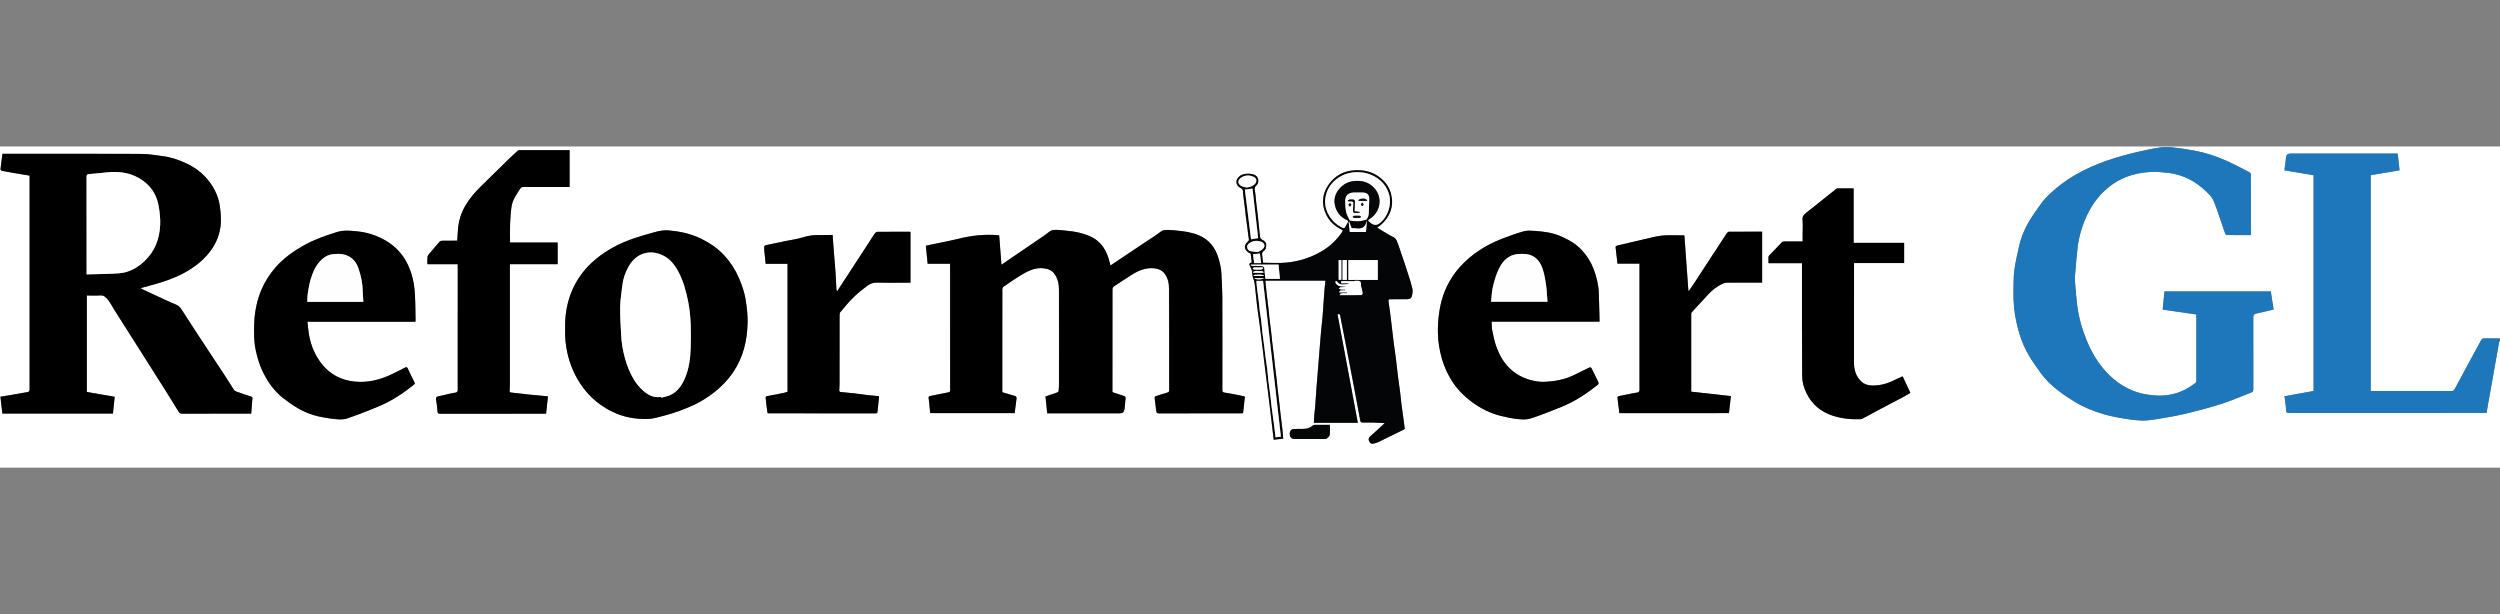 <?xml version="1.0" encoding="UTF-8"?><svg id="Ebene_1" xmlns="http://www.w3.org/2000/svg" viewBox="0 0 924 227"><rect x="0" y="0" width="924" height="227" fill="#808080" stroke="none"/><defs><style>.cls-1{fill:#040506;}.cls-2{fill:#060708;}.cls-3{fill:#050607;}.cls-4{fill:#fcfcfc;}.cls-5{fill:#fff;}.cls-6{fill:#fefefe;}.cls-7{fill:#aca9ad;}.cls-8{fill:#c7ddee;}.cls-9{fill:#121215;}.cls-10{fill:#1f77bb;}.cls-11{fill:#2e2e33;}</style></defs><path class="cls-5" d="m924,125.94v46.92H0V54.14h924v70.95c-.06-.01-.11-.01-.16,0-1.99,0-3.99-.04-5.97,0-.26,0-.6.26-.74.5-1.1,1.96-2.17,3.95-3.24,5.93-2.23,4.11-4.46,8.22-6.66,12.35-.28.53-.62.66-1.18.66-9.65-.01-19.3-.01-28.95-.01h-.87v-79.78c3.58-.6,7.11-1.2,10.65-1.79-.23-2.1-.46-4.11-.68-6.18h-39.66q-1.42,0-1.59,1.35c-.01.11-.04.22-.05.33-.18,1.46-.36,2.93-.55,4.51,3.66.61,7.2,1.21,10.77,1.81v79.74c-3.56.65-7.12,1.29-10.75,1.95.21,1.74.51,3.4.56,5.06.03.93.28,1.13,1.16,1.13,23.99-.02,47.99-.01,71.98-.01h.96c.21-1.21.4-2.34.6-3.47.55-3.08,1.1-6.16,1.65-9.24.44-2.46.88-4.93,1.32-7.39.36-2.05.71-4.11,1.09-6.16,0-.16.19-.3.31-.44Zm-461.32-26.11c0,.11.01.23.03.34.09.73.11,1.47.27,2.19.12.58.46,1.11.58,1.69.17.85.24,1.74.34,2.61.23,2.12.42,4.24.68,6.36.3,2.42.68,4.83,1,7.25.36,2.73.69,5.46,1.02,8.19.34,2.78.68,5.57,1.02,8.36.34,2.73.68,5.46,1.02,8.19.34,2.78.69,5.57,1.02,8.36.36,3,.7,6.01,1.07,9.15,1.2-.13,2.37-.26,3.53-.38-.12-1.3-.21-2.46-.34-3.62-.21-1.82-.46-3.64-.67-5.46-.14-1.14-.22-2.28-.36-3.41-.21-1.82-.46-3.64-.67-5.46-.14-1.19-.22-2.39-.36-3.58-.21-1.82-.46-3.64-.67-5.46-.14-1.14-.22-2.28-.36-3.41-.21-1.82-.46-3.64-.67-5.46-.14-1.14-.22-2.28-.36-3.41-.21-1.82-.46-3.64-.67-5.46-.14-1.19-.22-2.39-.36-3.58-.21-1.83-.46-3.65-.67-5.48-.14-1.2-.25-2.39-.37-3.59-.04-.33-.06-.67-.1-1.03h22.21c-.14,1.33-.29,2.58-.38,3.82-.19,2.48-.35,4.98-.52,7.47-.05.75-.09,1.51-.17,2.26-.16,1.64-.36,3.27-.51,4.91-.19,2.06-.35,4.12-.51,6.18-.23,2.81-.46,5.63-.68,8.44-.17,2.09-.36,4.18-.51,6.26-.19,2.49-.33,4.98-.52,7.47-.07.97-.24,1.94-.32,2.9-.08.94-.1,1.89-.15,2.83h16.24c-2.51-13.4-5-26.74-7.5-40.08.7-.31.91.06,1,.53.36,1.8.71,3.6,1.06,5.4.73,3.79,1.47,7.57,2.2,11.35.67,3.46,1.34,6.93,1.99,10.38.7,3.71,1.37,7.42,2.07,11.13.23,1.2.25,1.2,1.51,1.2,1.11,0,2.22-.03,3.33,0,1.34.04,2.68.13,4.3.21-.6.57-1.03.98-1.47,1.37-1.27,1.15-2.51,2.34-3.82,3.44-.61.51-.8,1.09-.54,1.73.26.65.73,1.25,1.59,1.05.58-.13,1.19-.26,1.72-.51,3.24-1.56,6.46-3.16,9.68-4.75.11-.06.23-.24.22-.36-.1-.93-.23-1.87-.36-2.8-.27-1.98-.57-3.95-.82-5.94-.2-1.57-.33-3.16-.53-4.73-.26-2.07-.58-4.14-.84-6.21-.26-2.06-.46-4.14-.72-6.21-.25-1.97-.57-3.94-.82-5.91-.32-2.54-.58-5.08-.9-7.62-.31-2.52-.63-5.04-1-7.55-.1-.68.09-.79.69-.78,2.07.02,4.15,0,6.23-.02.99,0,1.59-.39,1.79-1.37.16-.8.28-1.7.11-2.48-.38-1.73-.92-3.44-1.47-5.12-1.17-3.59-2.33-7.18-3.6-10.73-.45-1.25-.71-2.69-2.14-3.35-.54-.25-1.09-.52-1.6-.83-1.4-.83-2.77-1.68-4.21-2.56,3.33-2.16,5.99-6.14,5.45-10.74-.26-2.23-1.02-4.24-2.47-5.91-3.32-3.84-7.7-5.09-12.54-4.43-3.32.45-6.14,2.14-8.18,4.91-2.63,3.58-2.96,7.38-1.07,11.36,1.18,2.5,3.17,4.24,5.6,5.49.51.26.66.35.27.93-2.05,3.03-4.63,5.46-7.8,7.27-3.97,2.28-8.29,3.62-12.8,4.04-2.84.27-5.72.05-8.61.05-.14-1.04-.32-2.11-.38-3.19-.02-.35.19-.86.46-1.05.98-.67,1.17-1.59,1.05-2.64-.1-.9-.84-1.25-1.52-1.66-.27-.17-.62-.44-.67-.71-.19-1.01-.26-2.04-.37-3.07-.18-1.69-.33-3.39-.52-5.07-.21-1.88-.46-3.75-.68-5.63-.14-1.16-.15-2.35-.4-3.49-.19-.86-.16-1.5.56-2.09.96-.78,1.03-2.88-.4-3.72-1.43-.83-4.23-.79-5.61.18-2.05,1.43-1.73,3.66.39,4.65.51.24.62.63.67,1.09.03.28-.01.57.02.85.21,1.71.45,3.41.66,5.12.14,1.07.23,2.16.36,3.24.21,1.65.45,3.3.66,4.95.14,1.1.21,2.22.43,3.31.1.51.07.75-.33,1.1-1.55,1.31-1.44,2.72.04,3.91.31.25.7.4,1,.56.14,1.12.26,2.19.39,3.26-.87.19-1.03.44-.73,1.14.23.58.49,1.15.74,1.7ZM10.94,64.91v78.95c0,.14.05.32-.01.42-.14.22-.31.55-.52.58-1.65.32-3.32.59-4.98.88-1.76.3-3.52.6-5.27.89.25,2.13.48,4.16.72,6.21h40.85c.22-2.09.43-4.14.65-6.19-3.52-.61-6.94-1.2-10.31-1.78v-35.67c1.68,0,3.31.11,4.92-.03,1.49-.13,2.26.83,2.99,1.75.87,1.09,1.49,2.36,2.24,3.54,3.51,5.54,7.03,11.09,10.55,16.63,2.62,4.13,5.25,8.26,7.85,12.39,1.84,2.93,3.65,5.87,5.48,8.8.26.42.6.61,1.16.6,8.23-.03,16.46-.02,24.68-.02h.9c.14-1.88.26-3.69.43-5.5.04-.46.01-.65-.52-.81-1.83-.56-3.64-1.2-5.44-1.85-.32-.11-.68-.33-.85-.61-1.19-1.82-2.32-3.67-3.51-5.48-3.29-5.01-6.6-10.01-9.89-15.02-2.01-3.05-3.99-6.12-5.97-9.2-.55-.85-1.23-1.5-2.19-1.88-1.12-.44-2.21-.95-3.31-1.44-2.89-1.32-5.77-2.66-8.66-4.01-.36-.16-.68-.4-.99-.59,2.46-.68,4.85-1.28,7.2-2,3.73-1.15,7.34-2.58,10.67-4.63,3.15-1.95,5.94-4.28,8.12-7.31,2.11-2.93,3.4-6.19,3.65-9.75.16-2.14-.04-4.33-.32-6.47-.57-4.31-2.63-7.97-5.56-11.12-1.81-1.94-4.01-3.41-6.38-4.58-2.89-1.43-5.92-2.49-9.14-2.9-2.65-.33-5.32-.81-7.98-.83-16.79-.08-33.59-.04-50.39-.04h-.9c-.26,1.94-.52,3.8-.73,5.67-.02.19.31.57.53.61,1.54.32,3.1.58,4.65.85,1.84.3,3.67.6,5.59.92Zm400.18,80.03s-.03-.09-.03-.15c0-12.68,0-25.36.02-38.04,0-.31.25-.73.52-.91,2.15-1.44,4.32-2.84,6.5-4.23,2.65-1.69,5.47-2.86,8.69-2.43,1.3.18,2.51.63,3.41,1.74,1.4,1.71,1.79,3.77,1.8,5.82.07,12.51.03,25.02.04,37.53,0,.48-.16.66-.63.8-1.47.42-2.93.88-4.38,1.37-.18.06-.38.43-.36.63.17,1.57.44,3.13.58,4.7.06.74.26,1,1.05,1,10.11-.03,20.21-.01,30.31-.02.25,0,.49-.03.73-.04.23-2.05.45-4.04.67-6.06-.12-.06-.28-.2-.46-.23-2.38-.47-4.75-.98-7.15-1.35-.73-.11-.71-.43-.71-.95,0-11.37.03-22.75-.01-34.12,0-2.85-.23-5.69-.32-8.53-.07-2.2-.55-4.33-1.22-6.41-1.19-3.73-3.45-6.55-7.14-8.1-2.79-1.17-5.75-1.53-8.72-1.81-.73-.07-1.45-.15-2.18-.16-1.16-.01-2.27-.11-3.33.73-1.54,1.23-3.26,2.25-4.91,3.35-2.68,1.79-5.35,3.58-8.03,5.37-1.82,1.21-3.62,2.43-5.5,3.69-.12-.47-.22-.83-.31-1.2-1.02-4.31-3.09-7.82-7.36-9.67-2.58-1.12-5.29-1.69-8.08-1.94-1.14-.1-2.28-.27-3.42-.33-1.22-.06-2.43-.18-3.5.71-1.02.85-2.13,1.59-3.22,2.33-3.34,2.28-6.69,4.56-10.04,6.83-1.42.97-2.84,1.95-4.35,2.99-.29-3.74-.57-7.35-.85-10.88-5.22-.53-10.26.07-15.24,1.32-1.95.48-3.92.87-5.89,1.28-1.96.41-3.91.81-5.95,1.23.22,2.24.43,4.4.65,6.65h8.3c0,15.67,0,31.25.01,46.83,0,.59-.3.65-.75.74-2.3.43-4.6.89-6.88,1.38-.16.04-.29.38-.35.61-.04.16.09.36.11.56.18,1.71.35,3.42.51,5.11h31.2c.25-1.86.51-3.68.71-5.5.03-.25-.14-.7-.31-.75-1.64-.53-3.29-.99-4.96-1.47v-25.1c0-4.35,0-8.7.02-13.05,0-.29.19-.7.42-.85,2.06-1.42,4.11-2.87,6.25-4.16,2.66-1.62,5.42-3.08,8.72-2.65,1.57.21,2.95.73,3.93,2.13,1.27,1.79,1.61,3.83,1.62,5.9.04,11.52.02,23.03.01,34.55,0,.93-.06,1.86-.16,2.78-.02.19-.28.45-.48.52-1.41.51-2.83.98-4.36,1.49.21,2.06.43,4.14.64,6.22h26.95q1.33,0,1.52-1.32c.01-.11.09-.21.1-.32.14-1.37.29-2.73.38-4.1.01-.19-.21-.53-.4-.59-1.47-.51-2.98-.98-4.49-1.48Zm420.77-58.04c.03-.21.05-.28.05-.37,0-7.34,0-14.67-.02-22.01,0-.28-.25-.7-.5-.83-2.9-1.48-5.77-3.03-8.74-4.35-3.78-1.68-7.72-2.95-11.79-3.69-2.6-.47-5.22-.88-7.84-1.15-1.54-.16-3.15-.2-4.68.02-2.56.36-5.1.9-7.63,1.49-8.14,1.86-16.09,4.28-23.4,8.46-3.56,2.03-6.83,4.43-9.77,7.25-1.13,1.09-2.23,2.25-3.15,3.52-1.72,2.37-3.45,4.75-4.88,7.3-1.43,2.55-2.56,5.29-3.22,8.16-.66,2.91-1.33,5.83-1.77,8.78-.32,2.1-.33,4.26-.36,6.39-.05,3.32-.04,6.64.48,9.95.41,2.61.98,5.15,1.75,7.67.83,2.74,1.97,5.35,3.4,7.8,1.29,2.21,2.8,4.3,4.28,6.39,1.86,2.61,4.19,4.81,6.7,6.75,1.96,1.52,4.05,2.88,6.17,4.17,3.38,2.04,7.05,3.47,10.83,4.58,2.43.7,4.95,1.15,7.46,1.57,2.01.34,4.04.59,6.08.68,1.53.06,3.1-.09,4.62-.33,3.74-.61,7.5-1.18,11.19-2.05,4.69-1.1,9.36-2.33,13.94-3.79,3.74-1.19,7.34-2.8,11-4.21.62-.23.74-.61.73-1.22-.02-8.81-.01-17.63-.01-26.44q0-1.23,1.24-1.52c2.08-.48,4.16-.98,6.27-1.47-.36-2.27-.7-4.48-1.04-6.68h-39.3c-.22,2.26-.44,4.49-.66,6.71,4.24.61,8.33,1.2,12.36,1.78.06.13.09.16.09.18,0,8.16.01,16.32,0,24.48,0,.2-.09.46-.23.58-.39.34-.84.63-1.27.94-3.77,2.68-7.99,3.93-12.61,3.84-1.21-.02-2.42-.18-3.62-.33-2.73-.36-5.32-1.17-7.76-2.41-3.55-1.82-6.55-4.36-9.08-7.45-2.48-3.04-4.41-6.41-5.9-10.03-1.75-4.28-3.05-8.71-3.59-13.31-.35-2.93-.61-5.88-.82-8.83-.09-1.17.06-2.36.16-3.54.26-3.03.47-6.06.85-9.08.52-4.06,1.7-7.94,3.44-11.66,2.19-4.68,5.31-8.61,9.56-11.56,4.4-3.05,9.4-4.32,14.7-4.51,1.18-.04,2.37.06,3.54.16,1.47.14,2.95.25,4.38.56,5.26,1.15,9.59,3.96,13.21,7.87.65.7,1.18,1.55,1.55,2.43.67,1.58,1.2,3.22,1.76,4.84.79,2.28,1.54,4.58,2.35,6.86.09.26.38.63.58.63,2.95.05,5.91.04,8.91.04ZM208.88,121.88c-.13,2.78.19,5.75.85,8.68.89,3.94,2.38,7.62,4.6,11,1.97,3.01,4.36,5.62,7.27,7.76,3.03,2.21,6.34,3.84,9.97,4.74,1.42.36,2.88.58,4.34.69,1.53.12,3.1.18,4.61,0s3-.65,4.49-1.02c3.91-.98,7.68-2.35,11.33-4.03,2.81-1.29,5.4-2.97,7.83-4.88,2.64-2.08,4.91-4.48,6.79-7.26,3.72-5.48,5.18-11.64,5.34-18.17.04-1.46-.04-2.93-.17-4.39-.14-1.55-.34-3.1-.62-4.63-.47-2.63-1.35-5.12-2.4-7.58-1.36-3.15-3.19-5.99-5.52-8.48-2.42-2.61-5.33-4.54-8.53-6.11-3.79-1.85-7.79-2.68-11.94-3.05-1.69-.15-3.35.16-4.95.6-2.46.67-4.91,1.35-7.32,2.15-2.97.98-5.85,2.17-8.58,3.72-4.24,2.41-8,5.35-11,9.21-1.85,2.38-3.3,5-4.35,7.82-1.57,4.19-2.17,8.53-2.04,13.22Zm-55.4-2.96c.04-.17.07-.25.07-.33-.06-3.2-.04-6.4-.23-9.59-.13-2.12-.37-4.28-.89-6.33-1.17-4.63-3.35-8.74-7.15-11.83-2.03-1.65-4.29-2.86-6.72-3.79-2.14-.83-4.36-1.33-6.66-1.55-2.49-.23-4.89-.52-7.42.28-4.14,1.3-8.21,2.7-12.02,4.8-3.96,2.19-7.6,4.77-10.61,8.21-2.18,2.49-3.94,5.22-5.24,8.27-1.63,3.83-2.45,7.85-2.66,11.95-.19,3.66-.19,7.34.66,10.98.56,2.41,1.24,4.78,2.29,6.99,1.86,3.91,4.27,7.5,7.76,10.19,1.77,1.36,3.59,2.67,5.52,3.78,2.89,1.67,6.02,2.78,9.33,3.32,1.23.21,2.46.42,3.69.55,1.7.18,3.41.4,5.08-.18,1.61-.56,3.22-1.1,4.8-1.72,2.57-1,5.16-1.97,7.68-3.09,4.44-1.97,8.46-4.63,12.23-7.69.37-.3.33-.49.16-.83-.85-1.71-1.71-3.41-2.5-5.15-.27-.6-.56-.51-1.01-.28-2.16,1.07-4.27,2.23-6.48,3.16-4.51,1.89-9.25,2.65-14.08,1.7-4.71-.93-8.44-3.52-11.15-7.53-2.11-3.12-3.36-6.56-3.89-10.27-.19-1.32-.3-2.64-.46-4.02,13.42,0,26.61,0,39.87,0Zm437.66-.04c.03-.16.06-.27.06-.38-.08-3.34-.16-6.68-.26-10.01-.09-3.1-.81-6.06-1.89-8.95-1-2.69-2.51-5.08-4.48-7.18-1.93-2.06-4.28-3.47-6.81-4.66-1.91-.88-3.87-1.54-5.94-1.86-1.49-.22-2.98-.43-4.48-.51-1.35-.07-2.79-.23-4.06.12-2.76.76-5.48,1.73-8.15,2.78-5.87,2.29-11.09,5.57-15.38,10.24-2.05,2.24-3.69,4.73-5.01,7.46-2.03,4.22-2.88,8.73-3.2,13.33-.19,2.77-.13,5.57.31,8.36.53,3.42,1.44,6.71,2.94,9.83,1.46,3.02,3.31,5.77,5.72,8.11,1.1,1.07,2.28,2.08,3.5,2.99,3.25,2.41,6.84,4.19,10.77,5.16,2.09.52,4.21.95,6.34,1.17,1.52.16,3.2.23,4.61-.23,3.84-1.25,7.62-2.75,11.37-4.28,4.95-2.01,9.37-4.9,13.5-8.25.17-.14.29-.58.21-.77-.85-1.81-1.73-3.59-2.64-5.37-.08-.15-.53-.26-.7-.18-2.03.96-4.02,1.98-6.04,2.95-3.17,1.51-6.57,2.12-10.04,2.34-1.98.12-3.92-.14-5.83-.68-6.2-1.77-10.11-5.96-12.34-11.82-.78-2.04-1.21-4.22-1.67-6.36-.23-1.07-.19-2.21-.26-3.37,13.38,0,26.61,0,39.85,0Zm-433.17-21.23h11.17c.04.11.06.16.06.21,0,15.5,0,30.99-.01,46.49,0,.23-.28.61-.51.68-.77.21-1.57.29-2.35.46-1.34.29-2.67.65-4.01.92-1.1.22-1.26.43-1.1,1.42.21,1.37.43,2.75.48,4.14.04.78.28.93.99.93,12.8-.02,25.62-.01,38.42-.01.24,0,.48-.02.73-.04.24-2.16.47-4.26.7-6.36-2.05-.19-4.06-.36-6.06-.57-2.49-.26-4.98-.58-7.47-.83-.47-.05-.67-.19-.64-.66.04-.76.09-1.53.09-2.29,0-14.47,0-28.94,0-43.41v-1.1h17.66v-8.01h-17.6c0-2.38-.07-4.66.02-6.93.09-2.18.22-4.36.56-6.51.38-2.41,1.85-4.36,3.12-6.38.34-.54.68-.7,1.27-.7,5.38.01,10.75,0,16.14,0h.9v-13.62c-6.23,0-12.41,0-18.58.01-.22,0-.49.11-.66.26-.96.87-1.91,1.75-2.84,2.65-3.51,3.43-7,6.89-10.51,10.31-2.25,2.19-4.31,4.52-5.9,7.25-1.65,2.84-2.59,5.87-2.78,9.15-.07,1.26-.16,2.51-.25,3.84-1.82,0-3.67-.01-5.51.01-.33,0-.78.11-.98.33-1.34,1.49-2.64,3.03-3.92,4.58-.26.31-.54.68-.58,1.05-.09.87-.04,1.74-.04,2.73Zm545.25,41.45c-1.05.48-2.11.91-3.14,1.43-2.64,1.33-5.42,2.06-8.39,1.94-1.44-.06-2.76-.5-3.82-1.54-1.89-1.86-2.63-4.14-2.63-6.75.02-12,.01-23.99.01-35.99v-.98h18.52v-7.45h-18.67v-20.15c-2.02,0-3.98,0-5.94.01-.2,0-.42.13-.58.26-1.7,1.35-3.39,2.7-5.08,4.05-1.93,1.54-3.84,3.1-5.81,4.61-.96.73-1.59,1.47-1.47,2.83.17,1.74.04,3.52.04,5.28v2.58c-2.31,0-4.53,0-6.75.01-.31,0-.71.07-.91.28-1.61,1.63-3.19,3.3-4.76,4.96-.12.13-.21.34-.21.52-.02.73,0,1.46,0,2.26h12.38v.67c0,7.9-.01,15.81,0,23.71,0,5.81.04,11.62.09,17.43.02,2.18.61,4.26,1.56,6.2,2,4.1,5.22,6.88,9.57,8.31,3.4,1.12,6.9,1.49,10.47,1.35.26,0,.53-.13.77-.26,2.06-1.1,4.1-2.22,6.16-3.32,3.12-1.66,6.27-3.3,9.4-4.95.7-.37,1.37-.8,2.04-1.2-.98-2.06-1.9-4.05-2.85-6.09Zm-104.7,13.59h40.51c.25-2.11.49-4.18.73-6.28-4.92-.55-9.78-1.1-14.67-1.64,0-9.6,0-19.18,0-28.76,0-.23.1-.5.25-.66,2.08-2.27,4.16-4.53,6.27-6.78,1.46-1.55,3.15-2.8,5.08-3.7.5-.23,1.09-.39,1.64-.4,4.01-.04,8.03-.01,12.04-.01h.93v-18.83c-4.13,0-8.2-.01-12.26.03-.27,0-.63.31-.8.57-2.35,3.55-4.68,7.12-7,10.69-1.64,2.51-3.26,5.03-4.9,7.53-.68,1.04-1.39,2.05-2.09,3.08-.07-.02-.14-.04-.21-.06-.5-6.87-1-13.74-1.48-20.46-2.8,0-5.47-.18-8.11.06-2.26.21-4.48.87-6.71,1.36-1.66.36-3.32.76-4.97,1.15-1.72.4-3.43.78-5.13,1.21-.21.06-.53.38-.51.56.2,2.01.46,4.01.71,6.09h8.14v46.7c0,.09.04.19,0,.25-.15.23-.28.55-.49.63-.41.14-.88.12-1.31.21-2,.39-4,.78-5.99,1.21-.16.04-.38.36-.37.53.21,1.89.47,3.78.72,5.72Zm-289.17-44.96c-.1-.34-.21-.58-.22-.81-.07-1.27-.11-2.53-.18-3.79-.05-.9-.1-1.79-.17-2.69-.22-2.85-.46-5.69-.68-8.53-.13-1.67-.24-3.34-.37-5.06-3.64.17-7.22-.34-10.75.83-2.13.7-4.41.95-6.62,1.42-2.18.46-4.36.91-6.53,1.37-1.48.31-1.48.32-1.35,1.92,0,.06,0,.11,0,.17.16,1.62.33,3.25.51,4.95h8.09v47.29c-.53.16-.96.33-1.41.43-2.02.41-4.05.84-6.09,1.18-.58.1-.63.38-.58.8.11,1.02.21,2.04.34,3.07.1.82.23,1.63.35,2.42.13.04.18.07.23.07,13.23,0,26.47,0,39.7.02.58,0,.68-.24.72-.76.15-1.84.36-3.69.56-5.59-1.28-.11-2.56-.2-3.84-.35-1.71-.2-3.42-.47-5.12-.66-1.77-.2-3.56-.33-5.33-.54-.17-.02-.43-.36-.43-.56,0-.7.11-1.4.11-2.11,0-8.61,0-17.23.02-25.84,0-.33.08-.75.28-1,1.53-1.8,3-3.67,4.69-5.32,1.64-1.62,3.46-3.09,5.32-4.46,1.05-.77,2.26-1.2,3.71-1.15,3.75.12,7.51.04,11.27.04h.93v-18.77c-.14-.02-.25-.05-.36-.05-3.96,0-7.91-.01-11.87.02-.32,0-.75.31-.95.61-.9,1.32-1.72,2.68-2.6,4.01-3.76,5.75-7.53,11.52-11.38,17.42Zm182.16,49.28c-1.91,0-3.73,0-5.54,0-.24,0-.55.06-.71.21-1.1,1.05-2.46,1.28-3.9,1.3-1.05,0-2.11-.03-3.15.03-1.5.09-1.79,1.74-1.31,2.77.42.9,1.22.9,1.99.91,3.49.03,7,.01,10.5,0,.33,0,.76.01.98-.17.45-.37,1.05-.84,1.11-1.33.15-1.18.04-2.41.04-3.72Z"/><path class="cls-10" d="m924,125.94c-.11.14-.3.28-.33.43-.38,2.05-.73,4.11-1.09,6.16-.43,2.46-.88,4.93-1.32,7.39-.55,3.08-1.1,6.16-1.65,9.24-.2,1.13-.39,2.26-.6,3.47h-.96c-23.99,0-47.99,0-71.98.01-.88,0-1.13-.2-1.16-1.13-.06-1.67-.36-3.32-.56-5.06,3.64-.66,7.2-1.3,10.75-1.95v-79.74c-3.57-.6-7.12-1.2-10.77-1.81.19-1.58.37-3.04.55-4.51.01-.11.04-.22.05-.33q.16-1.35,1.59-1.35h39.66c.23,2.07.46,4.08.68,6.18-3.54.6-7.07,1.19-10.65,1.79v79.78h.87c9.65,0,19.3,0,28.95.01.56,0,.9-.14,1.18-.66,2.2-4.13,4.43-8.24,6.66-12.35,1.07-1.98,2.14-3.96,3.24-5.93.14-.23.48-.49.74-.5,1.99-.04,3.99,0,5.97,0,.06.06.11.11.16.17.02.23.02.46.02.69Z"/><path class="cls-8" d="m924,125.26c-.06-.06-.11-.11-.16-.17.06,0,.11,0,.16,0v.17Z"/><path d="m10.94,64.91c-1.92-.32-3.75-.62-5.57-.93-1.55-.26-3.1-.53-4.65-.85-.22-.04-.56-.42-.53-.61.2-1.87.47-3.74.73-5.67h.9c16.8,0,33.59-.04,50.39.04,2.66.01,5.32.48,7.98.83,3.22.41,6.24,1.47,9.14,2.9,2.38,1.17,4.57,2.65,6.38,4.58,2.94,3.15,4.99,6.8,5.56,11.12.28,2.14.48,4.33.32,6.47-.26,3.57-1.54,6.83-3.65,9.75-2.18,3.03-4.97,5.36-8.12,7.31-3.34,2.06-6.95,3.49-10.67,4.63-2.36.73-4.75,1.32-7.2,2,.31.19.63.42.99.59,2.88,1.35,5.77,2.68,8.66,4.01,1.1.51,2.19,1.01,3.31,1.44.97.38,1.64,1.02,2.19,1.88,1.98,3.07,3.96,6.14,5.97,9.2,3.29,5.01,6.61,10.01,9.89,15.02,1.19,1.82,2.31,3.67,3.51,5.48.18.27.53.48.85.61,1.8.65,3.6,1.3,5.44,1.85.53.16.56.36.52.81-.16,1.81-.28,3.62-.43,5.5h-.9c-8.23,0-16.46,0-24.68.02-.56,0-.9-.19-1.16-.6-1.83-2.93-3.64-5.88-5.48-8.8-2.61-4.14-5.23-8.26-7.85-12.39-3.52-5.54-7.03-11.09-10.55-16.63-.75-1.18-1.38-2.46-2.24-3.54-.73-.91-1.5-1.87-2.99-1.75-1.61.14-3.24.03-4.92.03v35.67c3.37.58,6.79,1.17,10.31,1.78-.21,2.06-.43,4.11-.65,6.19H.88c-.23-2.04-.47-4.07-.72-6.21,1.75-.3,3.52-.59,5.27-.89,1.67-.28,3.32-.55,4.98-.88.21-.04.38-.36.52-.58.06-.1.01-.28.01-.42v-78.14c-.01-.24-.01-.49-.01-.8Zm21.07,36.51c4.09-.13,8.06-.12,12.01-.42,3.62-.27,6.7-2,9.32-4.44,3.91-3.65,5.67-8.34,5.87-13.59.08-2.14-.16-4.31-.5-6.43-.61-3.89-2.39-7.15-5.62-9.57-3.98-2.97-8.46-3.77-13.28-3.29-2.25.22-4.49.5-6.75.65-.79.05-1.07.21-1.07,1.06.03,11.65.02,23.31.02,34.96,0,.28,0,.56,0,1.07Z"/><path d="m411.12,144.93c1.51.5,3.02.98,4.51,1.5.19.06.41.4.4.59-.09,1.37-.25,2.73-.38,4.1-.01.11-.09.21-.1.32q-.19,1.32-1.52,1.32h-26.95c-.21-2.09-.43-4.16-.64-6.22,1.52-.52,2.95-.99,4.36-1.49.2-.07.46-.33.48-.52.09-.93.16-1.86.16-2.78,0-11.52.03-23.03-.01-34.55,0-2.07-.36-4.11-1.62-5.9-.98-1.4-2.36-1.92-3.93-2.13-3.3-.43-6.06,1.03-8.72,2.65-2.14,1.3-4.19,2.75-6.25,4.16-.23.16-.41.56-.42.85-.03,4.35-.02,8.7-.02,13.05v25.1c1.67.48,3.33.95,4.96,1.47.17.06.33.51.31.75-.21,1.82-.46,3.64-.71,5.5h-31.2c-.17-1.69-.33-3.4-.51-5.11-.02-.19-.16-.38-.11-.56.05-.22.19-.57.35-.61,2.29-.49,4.58-.95,6.88-1.38.46-.09.75-.16.75-.74-.01-15.58-.01-31.16-.01-46.83h-8.3c-.22-2.25-.43-4.41-.65-6.65,2.04-.42,3.99-.82,5.95-1.23,1.96-.41,3.94-.8,5.89-1.28,4.98-1.25,10.01-1.84,15.24-1.32.27,3.53.56,7.15.85,10.88,1.51-1.04,2.93-2.02,4.35-2.99,3.35-2.28,6.7-4.55,10.04-6.83,1.1-.75,2.2-1.49,3.22-2.33,1.07-.89,2.28-.77,3.5-.71,1.14.06,2.28.22,3.42.33,2.79.25,5.49.83,8.08,1.94,4.27,1.86,6.34,5.36,7.36,9.67.09.37.19.73.31,1.2,1.88-1.26,3.69-2.48,5.5-3.69,2.68-1.79,5.35-3.58,8.03-5.37,1.64-1.1,3.37-2.11,4.91-3.35,1.06-.85,2.18-.75,3.33-.73.73.01,1.45.09,2.18.16,2.98.28,5.94.63,8.72,1.81,3.69,1.55,5.95,4.37,7.14,8.1.66,2.08,1.14,4.21,1.22,6.41.09,2.85.31,5.69.32,8.53.04,11.37.01,22.75.01,34.12,0,.51-.01.83.71.95,2.4.37,4.77.88,7.15,1.35.18.04.34.17.46.23-.23,2.03-.45,4.01-.67,6.06-.23.01-.48.04-.73.04-10.11,0-20.21,0-30.31.02-.78,0-.98-.26-1.05-1-.14-1.57-.41-3.13-.58-4.7-.02-.21.18-.57.36-.63,1.44-.49,2.91-.95,4.38-1.37.46-.13.63-.31.63-.8-.01-12.51.03-25.02-.04-37.53-.01-2.06-.41-4.11-1.8-5.82-.9-1.1-2.11-1.56-3.41-1.74-3.22-.43-6.04.74-8.69,2.43-2.18,1.39-4.36,2.79-6.5,4.23-.26.18-.51.61-.52.91-.03,12.68-.02,25.36-.02,38.04-.01.04,0,.09.01.13Z"/><path class="cls-10" d="m831.89,86.89c-3,0-5.96.01-8.91-.03-.21,0-.5-.38-.58-.63-.8-2.28-1.56-4.58-2.35-6.86-.56-1.62-1.08-3.27-1.76-4.84-.37-.88-.9-1.73-1.55-2.43-3.62-3.91-7.95-6.7-13.21-7.87-1.43-.31-2.91-.42-4.38-.56-1.18-.11-2.37-.21-3.54-.16-5.3.19-10.3,1.46-14.7,4.51-4.25,2.95-7.37,6.88-9.56,11.56-1.74,3.71-2.92,7.6-3.44,11.66-.38,3.02-.6,6.05-.85,9.08-.1,1.18-.23,2.37-.16,3.54.21,2.95.47,5.89.82,8.83.55,4.61,1.84,9.03,3.59,13.31,1.48,3.62,3.42,6.99,5.9,10.03,2.53,3.09,5.52,5.62,9.08,7.45,2.43,1.25,5.04,2.06,7.76,2.41,1.2.16,2.41.31,3.62.33,4.61.09,8.83-1.15,12.61-3.84.43-.31.87-.59,1.27-.94.14-.12.23-.38.23-.58,0-8.16,0-16.32,0-24.48,0-.03-.02-.05-.09-.18-4.03-.58-8.11-1.17-12.36-1.78.22-2.22.44-4.46.66-6.71h39.3c.34,2.19.68,4.41,1.04,6.68-2.11.5-4.19.98-6.27,1.47-1.24.29-1.24.28-1.24,1.52,0,8.81,0,17.63.01,26.44,0,.61-.11.99-.73,1.22-3.67,1.4-7.27,3.02-11,4.21-4.59,1.46-9.26,2.68-13.94,3.79-3.69.87-7.45,1.44-11.19,2.05-1.52.25-3.08.4-4.62.33-2.04-.09-4.07-.33-6.08-.68-2.51-.43-5.03-.86-7.46-1.57-3.77-1.1-7.45-2.53-10.83-4.58-2.12-1.28-4.21-2.65-6.17-4.17-2.52-1.95-4.85-4.14-6.7-6.75-1.49-2.09-3-4.18-4.28-6.39-1.43-2.46-2.57-5.06-3.4-7.8-.77-2.52-1.35-5.06-1.75-7.67-.51-3.31-.53-6.63-.48-9.95.03-2.14.05-4.29.36-6.39.44-2.95,1.12-5.87,1.77-8.78.65-2.88,1.79-5.62,3.22-8.16,1.42-2.54,3.16-4.93,4.88-7.3.92-1.27,2.01-2.43,3.15-3.52,2.95-2.83,6.22-5.22,9.77-7.25,7.32-4.17,15.26-6.59,23.4-8.46,2.53-.58,5.07-1.12,7.63-1.49,1.54-.21,3.14-.19,4.68-.02,2.63.28,5.25.68,7.84,1.15,4.08.74,8.01,2.01,11.79,3.69,2.97,1.32,5.84,2.87,8.74,4.35.25.13.5.54.5.83.03,7.34.02,14.67.02,22.01,0,.08-.02.16-.05.36Z"/><path d="m208.88,121.88c-.13-4.68.48-9.04,2.05-13.22,1.05-2.81,2.5-5.43,4.35-7.82,3-3.86,6.76-6.8,11-9.21,2.73-1.55,5.62-2.74,8.58-3.72,2.41-.8,4.87-1.48,7.32-2.15,1.62-.44,3.26-.75,4.95-.6,4.15.36,8.15,1.2,11.94,3.05,3.2,1.57,6.11,3.5,8.53,6.11,2.32,2.5,4.16,5.33,5.52,8.48,1.05,2.46,1.94,4.95,2.4,7.58.27,1.53.48,3.08.62,4.63.13,1.46.21,2.93.17,4.39-.16,6.53-1.62,12.68-5.34,18.17-1.88,2.77-4.15,5.18-6.79,7.26-2.43,1.91-5.02,3.59-7.83,4.88-3.65,1.68-7.42,3.05-11.33,4.03-1.49.37-2.98.85-4.49,1.02-1.52.17-3.08.11-4.61,0-1.46-.11-2.92-.34-4.34-.69-3.64-.9-6.95-2.53-9.97-4.74-2.92-2.13-5.3-4.74-7.27-7.76-2.21-3.39-3.72-7.07-4.6-11-.67-2.92-.98-5.89-.85-8.68Zm35.46,24.83c.01.09.03.19.05.27,1.13-.32,2.33-.5,3.37-.99,2.62-1.23,4.2-3.48,5.32-6.05,1.6-3.64,2.09-7.55,2.2-11.46.16-5.74.19-11.48-.96-17.17-.79-3.89-1.81-7.68-3.74-11.18-1.5-2.73-3.44-5-6.47-6.14-2.21-.83-4.44-.97-6.66-.13-2.49.95-4.14,2.85-5.36,5.12-1.08,2.02-1.8,4.18-2.06,6.47-.29,2.6-.75,5.2-.8,7.8-.06,3.38.16,6.77.33,10.15.08,1.64.21,3.28.51,4.89.52,2.87,1.26,5.69,2.4,8.39,1.1,2.59,2.48,5,4.51,7,2.04,2.01,4.29,3.49,7.36,3.02Z"/><path d="m153.48,118.92h-39.85c.16,1.38.27,2.7.46,4.02.53,3.71,1.78,7.15,3.89,10.27,2.7,4.01,6.43,6.6,11.15,7.53,4.83.95,9.56.19,14.08-1.7,2.21-.93,4.33-2.09,6.48-3.16.45-.22.73-.31,1.01.28.79,1.74,1.66,3.44,2.5,5.15.17.34.21.53-.16.83-3.77,3.05-7.79,5.72-12.23,7.69-2.52,1.12-5.1,2.09-7.68,3.09-1.58.61-3.2,1.16-4.8,1.72-1.67.58-3.39.36-5.08.18-1.24-.13-2.47-.34-3.69-.55-3.31-.55-6.44-1.66-9.33-3.32-1.93-1.11-3.75-2.42-5.52-3.78-3.49-2.69-5.89-6.27-7.76-10.19-1.05-2.21-1.73-4.58-2.29-6.99-.85-3.64-.85-7.32-.66-10.98.21-4.1,1.03-8.12,2.66-11.95,1.3-3.05,3.05-5.78,5.24-8.27,3-3.44,6.65-6.01,10.61-8.21,3.81-2.11,7.88-3.5,12.02-4.8,2.53-.8,4.93-.52,7.42-.28,2.29.22,4.51.73,6.66,1.55,2.43.93,4.7,2.14,6.72,3.79,3.8,3.1,5.96,7.2,7.15,11.83.52,2.06.76,4.21.89,6.33.19,3.19.16,6.39.23,9.59-.02.08-.06.16-.09.33Zm-19.18-7.36c-.09-1.35-.22-2.6-.23-3.86-.03-2.94-.65-5.77-1.59-8.53-.51-1.47-1.28-2.79-2.56-3.77-2.11-1.62-4.53-1.72-7-1.43-1.41.16-2.65.8-3.72,1.72-2.34,2.01-3.51,4.74-4.38,7.59-.51,1.67-.78,3.42-1.05,5.14-.16,1.02-.13,2.09-.18,3.15,6.95,0,13.74,0,20.73,0Z"/><path d="m591.14,118.89h-39.86c.09,1.17.04,2.3.26,3.37.46,2.14.9,4.32,1.67,6.36,2.22,5.86,6.14,10.06,12.34,11.82,1.91.54,3.85.8,5.83.68,3.47-.21,6.87-.83,10.04-2.34,2.02-.97,4.02-1.99,6.04-2.95.18-.09.63.03.7.18.92,1.77,1.8,3.56,2.64,5.37.09.19-.03.63-.21.77-4.14,3.35-8.56,6.25-13.5,8.25-3.75,1.52-7.52,3.02-11.37,4.28-1.42.46-3.09.38-4.61.23-2.14-.22-4.26-.65-6.34-1.17-3.93-.98-7.52-2.75-10.77-5.16-1.23-.91-2.41-1.92-3.5-2.99-2.41-2.34-4.26-5.1-5.72-8.11-1.5-3.12-2.41-6.41-2.94-9.83-.43-2.78-.5-5.58-.31-8.36.31-4.6,1.17-9.11,3.2-13.33,1.31-2.73,2.96-5.22,5.01-7.46,4.28-4.68,9.52-7.95,15.38-10.24,2.67-1.05,5.39-2.01,8.15-2.78,1.27-.35,2.7-.19,4.06-.12,1.49.08,3,.28,4.48.51,2.07.31,4.04.97,5.94,1.86,2.53,1.17,4.88,2.6,6.81,4.66,1.97,2.1,3.47,4.49,4.48,7.18,1.07,2.88,1.79,5.85,1.89,8.95.1,3.34.17,6.68.26,10.01.01.1-.03.21-.05.37Zm-40.04-7.36h20.86c-.16-2.05-.22-4.05-.5-6.01-.28-1.98-.6-3.99-1.21-5.89-1.67-5.18-5.12-6.17-9.46-5.69-3.92.44-6.01,3.34-7.37,6.74-.72,1.8-1.27,3.69-1.68,5.58-.38,1.71-.43,3.47-.63,5.27Z"/><path d="m157.97,97.66c0-.99-.06-1.87.03-2.73.04-.37.32-.75.58-1.05,1.29-1.54,2.58-3.07,3.92-4.58.21-.23.65-.33.98-.33,1.84-.03,3.69-.01,5.51-.01.09-1.32.18-2.58.25-3.84.19-3.27,1.13-6.31,2.78-9.15,1.59-2.73,3.64-5.06,5.9-7.25,3.52-3.42,7-6.88,10.51-10.31.93-.9,1.88-1.79,2.84-2.65.16-.15.43-.26.66-.26,6.17-.01,12.35-.01,18.58-.01v13.62h-.9c-5.38,0-10.75,0-16.14,0-.59,0-.93.16-1.27.7-1.27,2.02-2.74,3.96-3.12,6.38-.33,2.15-.47,4.34-.56,6.51-.09,2.27-.02,4.54-.02,6.93h17.6v8.01h-17.66v1.1c0,14.47,0,28.94,0,43.41,0,.76-.04,1.53-.09,2.29-.03.48.17.61.64.66,2.49.26,4.98.57,7.47.83,2,.21,4,.38,6.06.57-.23,2.11-.46,4.2-.7,6.36-.24.01-.48.04-.73.04-12.8,0-25.62,0-38.42.01-.72,0-.96-.15-.99-.93-.06-1.38-.27-2.76-.48-4.14-.15-.98.01-1.2,1.1-1.42,1.35-.27,2.68-.63,4.01-.92.78-.17,1.58-.25,2.35-.46.22-.06.51-.44.51-.68.02-15.5.02-30.99.01-46.49,0-.05-.04-.1-.06-.21-3.67,0-7.35,0-11.16,0Z"/><path class="cls-1" d="m462.68,99.83c-.25-.56-.51-1.12-.75-1.68-.31-.7-.14-.95.73-1.14-.13-1.07-.26-2.14-.39-3.26-.3-.16-.69-.31-1-.56-1.48-1.2-1.58-2.61-.04-3.91.41-.34.44-.6.33-1.1-.22-1.09-.28-2.21-.43-3.31-.21-1.65-.46-3.3-.66-4.95-.14-1.07-.23-2.16-.36-3.24-.21-1.71-.45-3.42-.66-5.12-.04-.28,0-.57-.02-.85-.05-.46-.16-.85-.67-1.09-2.12-.99-2.44-3.22-.39-4.65,1.38-.97,4.18-1.01,5.61-.18s1.36,2.93.4,3.72c-.72.58-.75,1.23-.56,2.09.25,1.14.26,2.32.4,3.49.22,1.88.46,3.75.68,5.63.19,1.69.34,3.38.52,5.07.11,1.02.19,2.06.37,3.07.05.27.4.54.67.71.67.41,1.41.76,1.52,1.66.12,1.05-.08,1.97-1.05,2.64-.27.19-.48.7-.46,1.05.06,1.07.25,2.15.38,3.19,2.88,0,5.77.22,8.61-.05,4.53-.43,8.83-1.77,12.8-4.04,3.16-1.82,5.75-4.25,7.8-7.27.39-.58.23-.67-.27-.93-2.43-1.25-4.42-2.99-5.6-5.49-1.89-3.98-1.56-7.79,1.07-11.36,2.05-2.78,4.86-4.46,8.18-4.91,4.85-.65,9.23.59,12.54,4.43,1.44,1.67,2.2,3.68,2.47,5.91.55,4.61-2.11,8.58-5.45,10.74,1.44.88,2.82,1.73,4.21,2.56.51.31,1.06.57,1.6.83,1.43.66,1.69,2.11,2.14,3.35,1.27,3.55,2.43,7.15,3.6,10.73.55,1.69,1.08,3.4,1.47,5.12.17.79.06,1.68-.11,2.48-.2.98-.8,1.37-1.79,1.37-2.08.01-4.15.04-6.23.02-.6,0-.8.11-.69.78.38,2.51.7,5.03,1,7.55.31,2.54.58,5.08.9,7.62.25,1.97.56,3.94.82,5.91.26,2.06.46,4.14.72,6.21.26,2.07.58,4.14.84,6.21.2,1.57.33,3.16.53,4.73.25,1.98.55,3.96.82,5.94.13.93.26,1.86.36,2.8.01.11-.11.3-.22.36-3.22,1.59-6.44,3.2-9.68,4.75-.53.26-1.14.38-1.72.51-.86.19-1.34-.4-1.59-1.05-.26-.64-.07-1.22.54-1.73,1.32-1.1,2.56-2.28,3.82-3.44.43-.39.85-.8,1.47-1.37-1.62-.09-2.96-.17-4.3-.21-1.11-.04-2.22,0-3.33,0-1.26,0-1.29,0-1.51-1.2-.7-3.71-1.37-7.42-2.07-11.13-.65-3.47-1.32-6.93-1.99-10.38-.73-3.79-1.47-7.57-2.2-11.35-.35-1.8-.7-3.61-1.06-5.4-.09-.47-.31-.85-1-.53,2.5,13.33,5,26.68,7.5,40.08h-16.24c.05-.95.07-1.89.15-2.83.08-.97.25-1.94.32-2.9.19-2.49.33-4.98.52-7.47.16-2.09.34-4.18.51-6.26.23-2.81.46-5.63.68-8.44.17-2.06.33-4.12.51-6.18.15-1.64.35-3.27.51-4.91.07-.75.12-1.5.17-2.26.17-2.49.33-4.98.52-7.47.09-1.25.25-2.5.38-3.82h-22.21c.04.36.06.7.1,1.03.12,1.2.23,2.4.37,3.59.21,1.83.46,3.65.67,5.48.14,1.19.22,2.39.36,3.58.21,1.82.46,3.64.67,5.46.14,1.14.22,2.28.36,3.41.21,1.82.46,3.64.67,5.46.14,1.14.22,2.28.36,3.41.21,1.82.46,3.64.67,5.46.14,1.19.22,2.39.36,3.58.21,1.82.46,3.64.67,5.46.14,1.14.22,2.28.36,3.41.21,1.82.46,3.64.67,5.46.14,1.16.22,2.33.34,3.62-1.16.13-2.33.26-3.53.38-.37-3.13-.71-6.14-1.07-9.15-.33-2.79-.68-5.57-1.02-8.36-.34-2.73-.68-5.46-1.02-8.19-.34-2.78-.68-5.57-1.02-8.36-.34-2.73-.67-5.46-1.02-8.19-.32-2.42-.7-4.83-1-7.25-.26-2.11-.45-4.24-.68-6.36-.09-.87-.16-1.75-.34-2.61-.11-.58-.46-1.11-.58-1.69-.16-.71-.19-1.46-.27-2.19.08-.05.16-.1.24-.14-.08-.09-.17-.15-.26-.22Zm33.53,3.57s0,.09,0,.13c.04-.04.09-.06.13-.1h1.48v-7.3h-1.6v7.27Zm4.91.36c-.26.06-.51.16-.77.16-1.4.01-2.79.03-4.19,0-.58-.01-.58.23-.43.78h2.84c-.19.22-.36.33-.55.33-1.29.06-2.65.51-3.68-.75-.47-.58-.6-.53-.83.05.9,1.92,2.65,1.41,4.18,1.65-.71.16-1.4.12-2.08.19-.29.03-.56.28-.84.43.29.14.57.35.88.39.5.06,1.01.01,1.51.01v.34h-1.29q-.86,0-.87.74h2.88v.28h-1.54q-1.1,0-1.17.73c2.68,0,5.35,0,8.01-.03.15,0,.44-.42.42-.61-.1-.78-.2-1.59-.48-2.31-.31-.82.45-2.21-1.18-2.36,0-.11.01-.21.02-.32h7.25v-7.34h-10.86v7.34h2.57c.08.1.14.2.21.3Zm4.08-21.84c.14-.13.28-.25.42-.38.36.3.7.61,1.07.9q1.64,1.27,3.25.03c3.03-2.34,4.47-6.8,3.49-10.5-1.32-5.03-6.03-7.99-10.7-8.31-3.26-.22-6.25.56-8.84,2.59-2.31,1.8-3.67,4.22-4.05,7.1-.28,2.16.19,4.22,1.29,6.14,1.22,2.11,2.9,3.68,5.12,4.7.42.19.65.16.86-.26.33-.63.7-1.24,1.05-1.86.11,0,.21,0,.32,0,.14,1.23.27,2.46.41,3.66h5.97c.11-1.29.22-2.55.33-3.82Zm-31.77,79.46c-2.2-19.22-4.4-38.41-6.6-57.58h-2.46c.07.83.11,1.61.2,2.38.21,1.72.46,3.43.67,5.15.14,1.17.21,2.34.36,3.5.15,1.15.39,2.28.53,3.43.19,1.59.31,3.2.49,4.8.2,1.68.45,3.35.67,5.03.14,1.07.24,2.16.38,3.23.21,1.62.48,3.22.68,4.85.19,1.59.31,3.2.49,4.78.2,1.7.46,3.4.67,5.1.19,1.54.33,3.1.53,4.65.26,2.04.57,4.06.84,6.1.21,1.59.38,3.19.58,4.84.65-.1,1.26-.18,1.98-.27Zm-13.32-91.29c.75,6.08,1.52,12.16,2.28,18.34.88-.14,1.76-.29,2.62-.43-.7-6.13-1.4-12.22-2.09-18.32-.92.13-1.82.26-2.82.41Zm12.96,32.96c-.18-1.78-.35-3.52-.52-5.25h-10.19c-.02.09-.04.18-.06.27.27.08.54.21.82.22,1.08.02,2.16-.04,3.24.04.32.02.83.28.89.53.17.66.14,1.37.21,2.06.07.72.17,1.43.26,2.14,1.84,0,3.59,0,5.35,0Zm-12.43-33.75c1.52-.17,1.69-.21,2.85-1.02.98-.7,1.39-2.19-.15-2.92-1.42-.68-2.83-.68-4.2.04-1.41.74-2.06,2.11-.62,3.17.58.43,1.41.5,2.12.73Zm3.43,23.78c1.05.2,1.82-.39,2.56-.97,1.07-.84.94-2.2-.31-2.71-1.52-.62-3.04-.51-4.47.41-.68.44-1.01,1.04-.83,1.81.16.69.65,1.14,1.4,1.23.55.07,1.1.16,1.66.23Zm1.61.62c-.82.07-1.64.15-2.55.23.14,1.12.28,2.22.41,3.31h2.57c-.15-1.19-.29-2.34-.43-3.54Zm30.09,9.69v-7.27h-1v7.27h1Zm-28.88-4.27c-.07-.11-.14-.21-.21-.31-1.05,0-2.09-.02-3.14.02-.18,0-.35.26-.52.39.17.15.33.41.51.42.88.04,1.77.06,2.64,0,.25-.02.48-.33.72-.51Zm-.04,1.69c.06-.08.14-.16.2-.23-.21-.14-.43-.41-.63-.39-1.07.15-2.3-.45-3.25.35.01.09.03.19.04.28,1.21,0,2.43,0,3.64,0Zm.31,1.17c-.28-.49-.9-.57-3.22-.44-.2.01-.4.14-.6.22.02.08.04.15.06.23,1.22,0,2.45,0,3.76,0Zm.02.8h-3.62c.46.64,2.95.63,3.62,0Z"/><path d="m703.22,139.11c.95,2.04,1.89,4.02,2.85,6.1-.67.4-1.34.83-2.04,1.2-3.12,1.66-6.27,3.3-9.4,4.95-2.06,1.1-4.11,2.21-6.16,3.32-.23.13-.51.25-.77.26-3.57.13-7.08-.23-10.47-1.35-4.34-1.43-7.57-4.21-9.57-8.31-.95-1.94-1.54-4.02-1.56-6.2-.06-5.81-.09-11.62-.09-17.43-.01-7.9,0-15.81,0-23.71v-.67h-12.38c0-.8-.01-1.54,0-2.26,0-.18.09-.39.21-.52,1.57-1.67,3.15-3.33,4.76-4.96.2-.2.6-.27.91-.28,2.21-.02,4.43-.01,6.75-.01v-2.58c0-1.77.13-3.54-.04-5.28-.14-1.37.5-2.1,1.47-2.83,1.96-1.5,3.88-3.06,5.81-4.61,1.69-1.35,3.38-2.7,5.08-4.05.16-.13.38-.26.58-.26,1.96-.02,3.92-.01,5.94-.01v20.15h18.67v7.45h-18.52v.98c0,12,.01,23.99-.01,35.99,0,2.62.74,4.9,2.63,6.75,1.05,1.04,2.37,1.48,3.82,1.54,2.98.12,5.74-.61,8.39-1.94,1.03-.53,2.09-.96,3.14-1.44Z"/><path d="m598.52,152.7c-.25-1.94-.51-3.84-.72-5.74-.02-.16.21-.49.37-.53,1.99-.43,3.99-.83,5.99-1.21.43-.09.9-.06,1.31-.21.21-.07.34-.4.49-.63.04-.06,0-.16,0-.25v-46.7h-8.14c-.25-2.07-.51-4.08-.71-6.09-.01-.17.3-.5.51-.56,1.7-.43,3.42-.81,5.13-1.21,1.66-.38,3.31-.78,4.97-1.15,2.23-.48,4.46-1.15,6.71-1.36,2.63-.23,5.31-.06,8.11-.06.48,6.72.98,13.59,1.48,20.46.07.02.14.04.21.06.7-1.02,1.41-2.04,2.09-3.08,1.64-2.51,3.27-5.03,4.9-7.53,2.33-3.57,4.66-7.14,7-10.69.17-.26.53-.57.8-.57,4.07-.04,8.14-.03,12.26-.03v18.83h-.93c-4.01,0-8.03-.01-12.04.01-.55,0-1.14.16-1.64.4-1.93.9-3.62,2.15-5.08,3.7-2.11,2.24-4.19,4.51-6.27,6.78-.15.16-.25.44-.25.66-.01,9.58,0,19.15,0,28.76,4.89.55,9.75,1.09,14.67,1.64-.25,2.1-.49,4.16-.73,6.28-13.47.02-26.97.02-40.51.02Z"/><path d="m309.35,107.74c3.85-5.9,7.62-11.68,11.38-17.45.87-1.33,1.69-2.7,2.6-4.01.2-.29.62-.6.95-.61,3.96-.04,7.91-.03,11.87-.02.11,0,.22.03.36.05v18.77h-.93c-3.76,0-7.52.08-11.27-.04-1.44-.05-2.67.38-3.71,1.15-1.86,1.37-3.67,2.84-5.32,4.46-1.68,1.65-3.16,3.52-4.69,5.32-.21.24-.28.66-.28,1-.01,8.61,0,17.23-.02,25.84,0,.7-.12,1.4-.11,2.11,0,.19.26.53.43.56,1.77.21,3.56.34,5.33.54,1.71.19,3.42.46,5.12.66,1.27.15,2.56.23,3.84.35-.2,1.9-.41,3.74-.56,5.59-.04.52-.14.76-.72.76-13.23-.01-26.47-.01-39.7-.02-.05,0-.11-.03-.23-.07-.11-.78-.25-1.6-.35-2.42-.13-1.02-.23-2.04-.34-3.07-.04-.43,0-.7.58-.8,2.04-.34,4.06-.77,6.09-1.18.45-.09.88-.26,1.41-.43v-47.29h-8.09c-.17-1.69-.34-3.32-.51-4.95,0-.06,0-.11,0-.17-.13-1.6-.13-1.61,1.35-1.92,2.18-.46,4.36-.92,6.53-1.37,2.21-.46,4.48-.71,6.62-1.42,3.53-1.17,7.12-.65,10.75-.83.13,1.73.24,3.4.37,5.06.22,2.85.46,5.69.68,8.53.07.9.13,1.79.17,2.69.06,1.27.11,2.53.18,3.79.01.27.13.5.22.84Z"/><path class="cls-3" d="m491.51,157.02c0,1.3.11,2.53-.05,3.73-.06.49-.66.96-1.11,1.33-.22.19-.65.16-.98.17-3.5,0-7,.02-10.5,0-.76,0-1.57-.01-1.99-.91-.48-1.02-.19-2.69,1.31-2.77,1.05-.06,2.11-.02,3.15-.03,1.44,0,2.8-.25,3.9-1.3.16-.15.47-.21.71-.21,1.82-.02,3.64-.01,5.55-.01Z"/><path class="cls-2" d="m462.68,99.83c.09.06.18.14.27.2-.08.05-.16.1-.24.14,0-.11-.02-.23-.03-.34Z"/><path class="cls-5" d="m32.01,101.41v-1.06c0-11.65,0-23.31-.02-34.96,0-.85.28-1.01,1.07-1.06,2.26-.15,4.5-.43,6.75-.65,4.82-.48,9.3.32,13.28,3.29,3.23,2.41,5.01,5.67,5.62,9.57.33,2.12.58,4.29.5,6.43-.2,5.25-1.96,9.94-5.87,13.59-2.61,2.44-5.69,4.17-9.32,4.44-3.96.29-7.93.28-12.02.41Z"/><path class="cls-5" d="m244.34,146.71c-3.07.48-5.33-1-7.37-3.01-2.02-2-3.41-4.41-4.51-7-1.14-2.7-1.88-5.52-2.4-8.39-.29-1.61-.42-3.25-.51-4.89-.17-3.38-.4-6.77-.33-10.15.05-2.61.51-5.2.8-7.8.26-2.29.98-4.45,2.06-6.47,1.22-2.28,2.87-4.19,5.36-5.12,2.21-.84,4.44-.7,6.66.13,3.03,1.14,4.97,3.4,6.47,6.14,1.92,3.5,2.95,7.29,3.74,11.18,1.15,5.69,1.11,11.43.96,17.17-.11,3.91-.6,7.81-2.2,11.46-1.12,2.57-2.7,4.82-5.32,6.05-1.05.49-2.24.67-3.37.99,0-.1-.02-.19-.04-.28Z"/><path class="cls-6" d="m134.31,111.56h-20.73c.06-1.06.01-2.11.18-3.15.28-1.73.55-3.47,1.05-5.14.87-2.85,2.04-5.58,4.38-7.59,1.07-.92,2.31-1.55,3.72-1.72,2.48-.29,4.89-.19,7,1.43,1.29.98,2.06,2.31,2.56,3.77.95,2.75,1.56,5.59,1.59,8.53.01,1.25.15,2.51.23,3.86Z"/><path class="cls-6" d="m551.09,111.53c.2-1.79.26-3.56.63-5.27.41-1.89.96-3.78,1.68-5.58,1.36-3.4,3.45-6.3,7.37-6.74,4.34-.49,7.79.51,9.46,5.69.61,1.89.93,3.91,1.21,5.89.28,1.96.33,3.96.5,6.01-7,0-13.84,0-20.85,0Z"/><path class="cls-4" d="m498.17,82.08c-.35.62-.72,1.23-1.05,1.86-.21.41-.44.45-.86.26-2.22-1.02-3.91-2.59-5.12-4.7-1.1-1.91-1.58-3.98-1.29-6.14.38-2.88,1.74-5.3,4.05-7.1,2.59-2.03,5.58-2.81,8.84-2.59,4.67.32,9.37,3.28,10.7,8.31.98,3.69-.46,8.15-3.49,10.5q-1.61,1.25-3.25-.03c-.37-.28-.72-.6-1.07-.9.16-.19.28-.44.48-.56,4.1-2.46,4.85-7.57,2.3-10.9-1.6-2.08-3.72-3.16-6.44-3.22-2.57-.06-4.75.64-6.53,2.48-1.59,1.65-2.46,3.68-2.13,5.94.41,2.78,1.97,4.9,4.6,6.1.38.18.44.36.28.7Z"/><path class="cls-6" d="m473.42,161.38c-.72.09-1.32.17-1.98.26-.19-1.64-.37-3.25-.58-4.84-.26-2.04-.58-4.06-.84-6.1-.2-1.54-.33-3.1-.53-4.65-.21-1.7-.47-3.4-.67-5.1-.19-1.59-.3-3.2-.49-4.78-.19-1.62-.46-3.23-.68-4.85-.14-1.07-.25-2.16-.38-3.23-.21-1.67-.47-3.35-.67-5.03-.19-1.59-.3-3.2-.49-4.8-.14-1.15-.38-2.28-.53-3.43-.15-1.17-.22-2.34-.36-3.5-.21-1.72-.46-3.43-.67-5.15-.09-.78-.14-1.56-.2-2.38h2.46c2.2,19.18,4.4,38.37,6.6,57.59Z"/><path class="cls-2" d="m498.17,82.08c.16-.33.09-.52-.28-.7-2.62-1.21-4.19-3.32-4.6-6.1-.33-2.26.54-4.29,2.13-5.94,1.78-1.84,3.96-2.53,6.53-2.48,2.72.06,4.84,1.14,6.44,3.22,2.56,3.32,1.8,8.44-2.3,10.9-.2.12-.32.37-.48.56-.14.13-.28.25-.42.38-.06,0-.11,0-.17-.01-.02-.23-.04-.48-.06-.71.71-.71.9-1.61.94-2.56.05-1.58.08-3.16.16-4.74.11-1.9-.65-2.73-2.57-2.73-1.02,0-2.05,0-3.07,0-2.04,0-3.28,1.17-3.23,3.17.04,1.37.06,2.78.37,4.11.25,1.09.9,2.09,1.37,3.12-.07.13-.15.25-.22.38-.07.05-.14.1-.21.16-.11,0-.21,0-.32-.01Z"/><path class="cls-5" d="m500.93,103.46h-2.57v-7.34h10.86v7.34h-8.29Z"/><path class="cls-6" d="m460.1,70.1c1-.15,1.9-.28,2.82-.41.7,6.1,1.39,12.19,2.09,18.32-.86.14-1.74.28-2.62.43-.77-6.17-1.53-12.26-2.28-18.34Z"/><path class="cls-6" d="m501.94,103.78c1.63.16.88,1.54,1.18,2.36.28.73.38,1.53.48,2.31.02.19-.27.61-.42.61-2.67.04-5.34.03-8.01.03q.08-.73,1.17-.73h1.54v-.28h-2.88q.01-.74.87-.74h1.29v-.34c-.51,0-1.02.05-1.51-.01-.31-.04-.58-.26-.88-.39.28-.15.55-.4.84-.43.68-.06,1.37-.02,2.08-.19-1.52-.24-3.28.27-4.18-1.65.22-.59.36-.63.83-.05,1.02,1.26,2.39.82,3.68.75.18,0,.36-.11.55-.33h-2.84c-.16-.55-.15-.8.43-.78,1.4.03,2.79.02,4.19,0,.26,0,.51-.11.77-.16.27,0,.54.01.82.02Z"/><path class="cls-6" d="m473.06,103.06h-5.36c-.09-.7-.19-1.42-.26-2.14-.07-.69-.04-1.4-.21-2.06-.06-.24-.57-.51-.89-.53-1.07-.06-2.16,0-3.24-.04-.27,0-.54-.14-.82-.22.02-.09.04-.18.06-.27h10.19c.18,1.74.35,3.48.53,5.26Z"/><path class="cls-4" d="m460.63,69.31c-.71-.23-1.54-.31-2.12-.73-1.44-1.06-.79-2.44.62-3.17,1.36-.71,2.77-.72,4.2-.04,1.54.73,1.14,2.22.15,2.92-1.15.8-1.32.84-2.85,1.02Z"/><path class="cls-4" d="m464.06,93.09c-.56-.08-1.11-.16-1.67-.23-.75-.1-1.24-.55-1.4-1.23-.18-.76.15-1.37.83-1.81,1.43-.91,2.95-1.02,4.47-.41,1.26.51,1.38,1.87.31,2.71-.73.58-1.49,1.16-2.55.97Z"/><path class="cls-5" d="m496.21,103.4v-7.27h1.6v7.3h-1.48l-.05-.05h-.07Z"/><path class="cls-6" d="m498.49,82.1c.07-.05.14-.1.21-.16.31.8.61,1.59.91,2.37.54,0,1.01-.06,1.45.01,2.04.36,3.47-.23,3.96-2.41.06,0,.11,0,.17.01-.11,1.26-.22,2.53-.33,3.83h-5.97c-.14-1.21-.27-2.43-.41-3.67Z"/><path class="cls-4" d="m465.67,93.71c.15,1.2.28,2.34.43,3.54h-2.57c-.14-1.09-.27-2.18-.41-3.31.9-.08,1.72-.15,2.55-.23Z"/><path class="cls-5" d="m495.76,103.4h-1v-7.27h1v7.27Z"/><path class="cls-6" d="m466.88,99.13c-.24.18-.47.5-.73.51-.88.06-1.76.05-2.64,0-.18,0-.34-.27-.51-.42.17-.14.34-.39.52-.39,1.05-.04,2.09-.02,3.14-.02.08.1.15.21.22.31Z"/><path class="cls-6" d="m466.84,100.82h-3.63c-.01-.09-.03-.19-.04-.28.95-.79,2.18-.19,3.25-.35.19-.03.41.25.63.39-.08.08-.14.16-.21.23Z"/><path class="cls-4" d="m467.15,102h-3.76c-.02-.08-.04-.15-.06-.23.2-.08.39-.21.6-.22,2.33-.12,2.94-.04,3.22.45Z"/><path class="cls-4" d="m467.17,102.79c-.67.63-3.16.64-3.62,0h3.62Z"/><path class="cls-11" d="m501.94,103.78c-.28,0-.56-.01-.83-.01-.06-.1-.13-.21-.19-.31h1.04c0,.11-.01.21-.02.32Z"/><path class="cls-7" d="m496.21,103.4l.07-.02.05.05s-.09.06-.13.1c0-.04,0-.09,0-.13Z"/><path class="cls-4" d="m498.93,81.56c-.47-1.04-1.12-2.04-1.37-3.12-.3-1.33-.33-2.73-.37-4.11-.05-2,1.2-3.17,3.23-3.17,1.02,0,2.05,0,3.07,0,1.91,0,2.67.83,2.57,2.73-.09,1.58-.11,3.16-.16,4.74-.04.95-.23,1.85-.94,2.56-1.97.77-3.99.7-6.04.36Zm3.52-2.88c.01-.12.04-.23.05-.36-.61-.07-1.22-.14-1.89-.23.06-1.12.1-2.23.17-3.35.05-.73-.27-1.06-1-1.01-.34.02-.69-.04-1.02.04-.24.05-.44.26-.66.41.25.21.41.28.57.26,1.45-.18,1.77.18,1.52,1.62-.11.69-.1,1.41-.08,2.11,0,.18.26.48.41.49.63.04,1.27.01,1.92.01Zm-.95,1.88c.34,0,.69.04,1.02-.01.19-.04.34-.25.51-.38-.14-.14-.28-.41-.43-.41-.73-.04-1.47-.04-2.21,0-.16,0-.3.27-.46.41.18.14.35.34.55.38.33.07.68.02,1.02.02Zm3.85-6.28c-.12-.56-.82-.98-1.81-.85-.58.07-1.3.06-1.46.85h3.27Zm-6.38,2.11c.23-.36.49-.58.46-.76-.04-.19-.36-.49-.52-.48-.19.02-.47.33-.49.53-.01.18.28.38.55.71Zm4.54-1.52c-.26.36-.52.56-.5.75.01.19.29.37.46.56.18-.17.48-.32.51-.51.03-.19-.22-.41-.46-.79Z"/><path class="cls-1" d="m498.93,81.56c2.04.35,4.06.41,6.04-.36.02.23.04.48.06.71-.48,2.18-1.92,2.77-3.96,2.41-.44-.08-.91-.01-1.45-.01-.3-.78-.6-1.57-.91-2.37.08-.13.16-.26.23-.38Z"/><path class="cls-2" d="m502.44,78.68c-.64,0-1.29.04-1.93-.02-.16-.01-.41-.32-.41-.49-.02-.7-.03-1.42.08-2.11.23-1.44-.07-1.8-1.52-1.62-.16.02-.32-.05-.57-.26.22-.14.43-.35.66-.41.33-.07.68-.01,1.02-.04.73-.04,1.05.28,1,1.01-.07,1.12-.11,2.23-.17,3.35.67.08,1.28.15,1.89.23-.01.12-.03.24-.04.36Z"/><path class="cls-9" d="m501.5,80.56c-.34,0-.69.05-1.02-.01-.2-.04-.36-.25-.55-.38.15-.14.29-.41.46-.41.73-.04,1.47-.04,2.21,0,.15,0,.29.27.43.41-.17.14-.32.35-.51.38-.33.06-.68,0-1.02,0Z"/><path class="cls-9" d="m505.35,74.27h-3.27c.17-.78.89-.78,1.46-.85,1-.12,1.69.3,1.82.85Z"/><path class="cls-9" d="m498.97,76.38c-.27-.33-.56-.53-.55-.71.01-.2.3-.51.49-.53.17-.01.48.28.52.48.03.18-.23.41-.46.76Z"/><path class="cls-9" d="m503.51,74.86c.23.38.48.61.46.79-.03.19-.33.34-.51.51-.16-.19-.44-.36-.46-.56-.01-.19.25-.39.5-.75Z"/></svg>